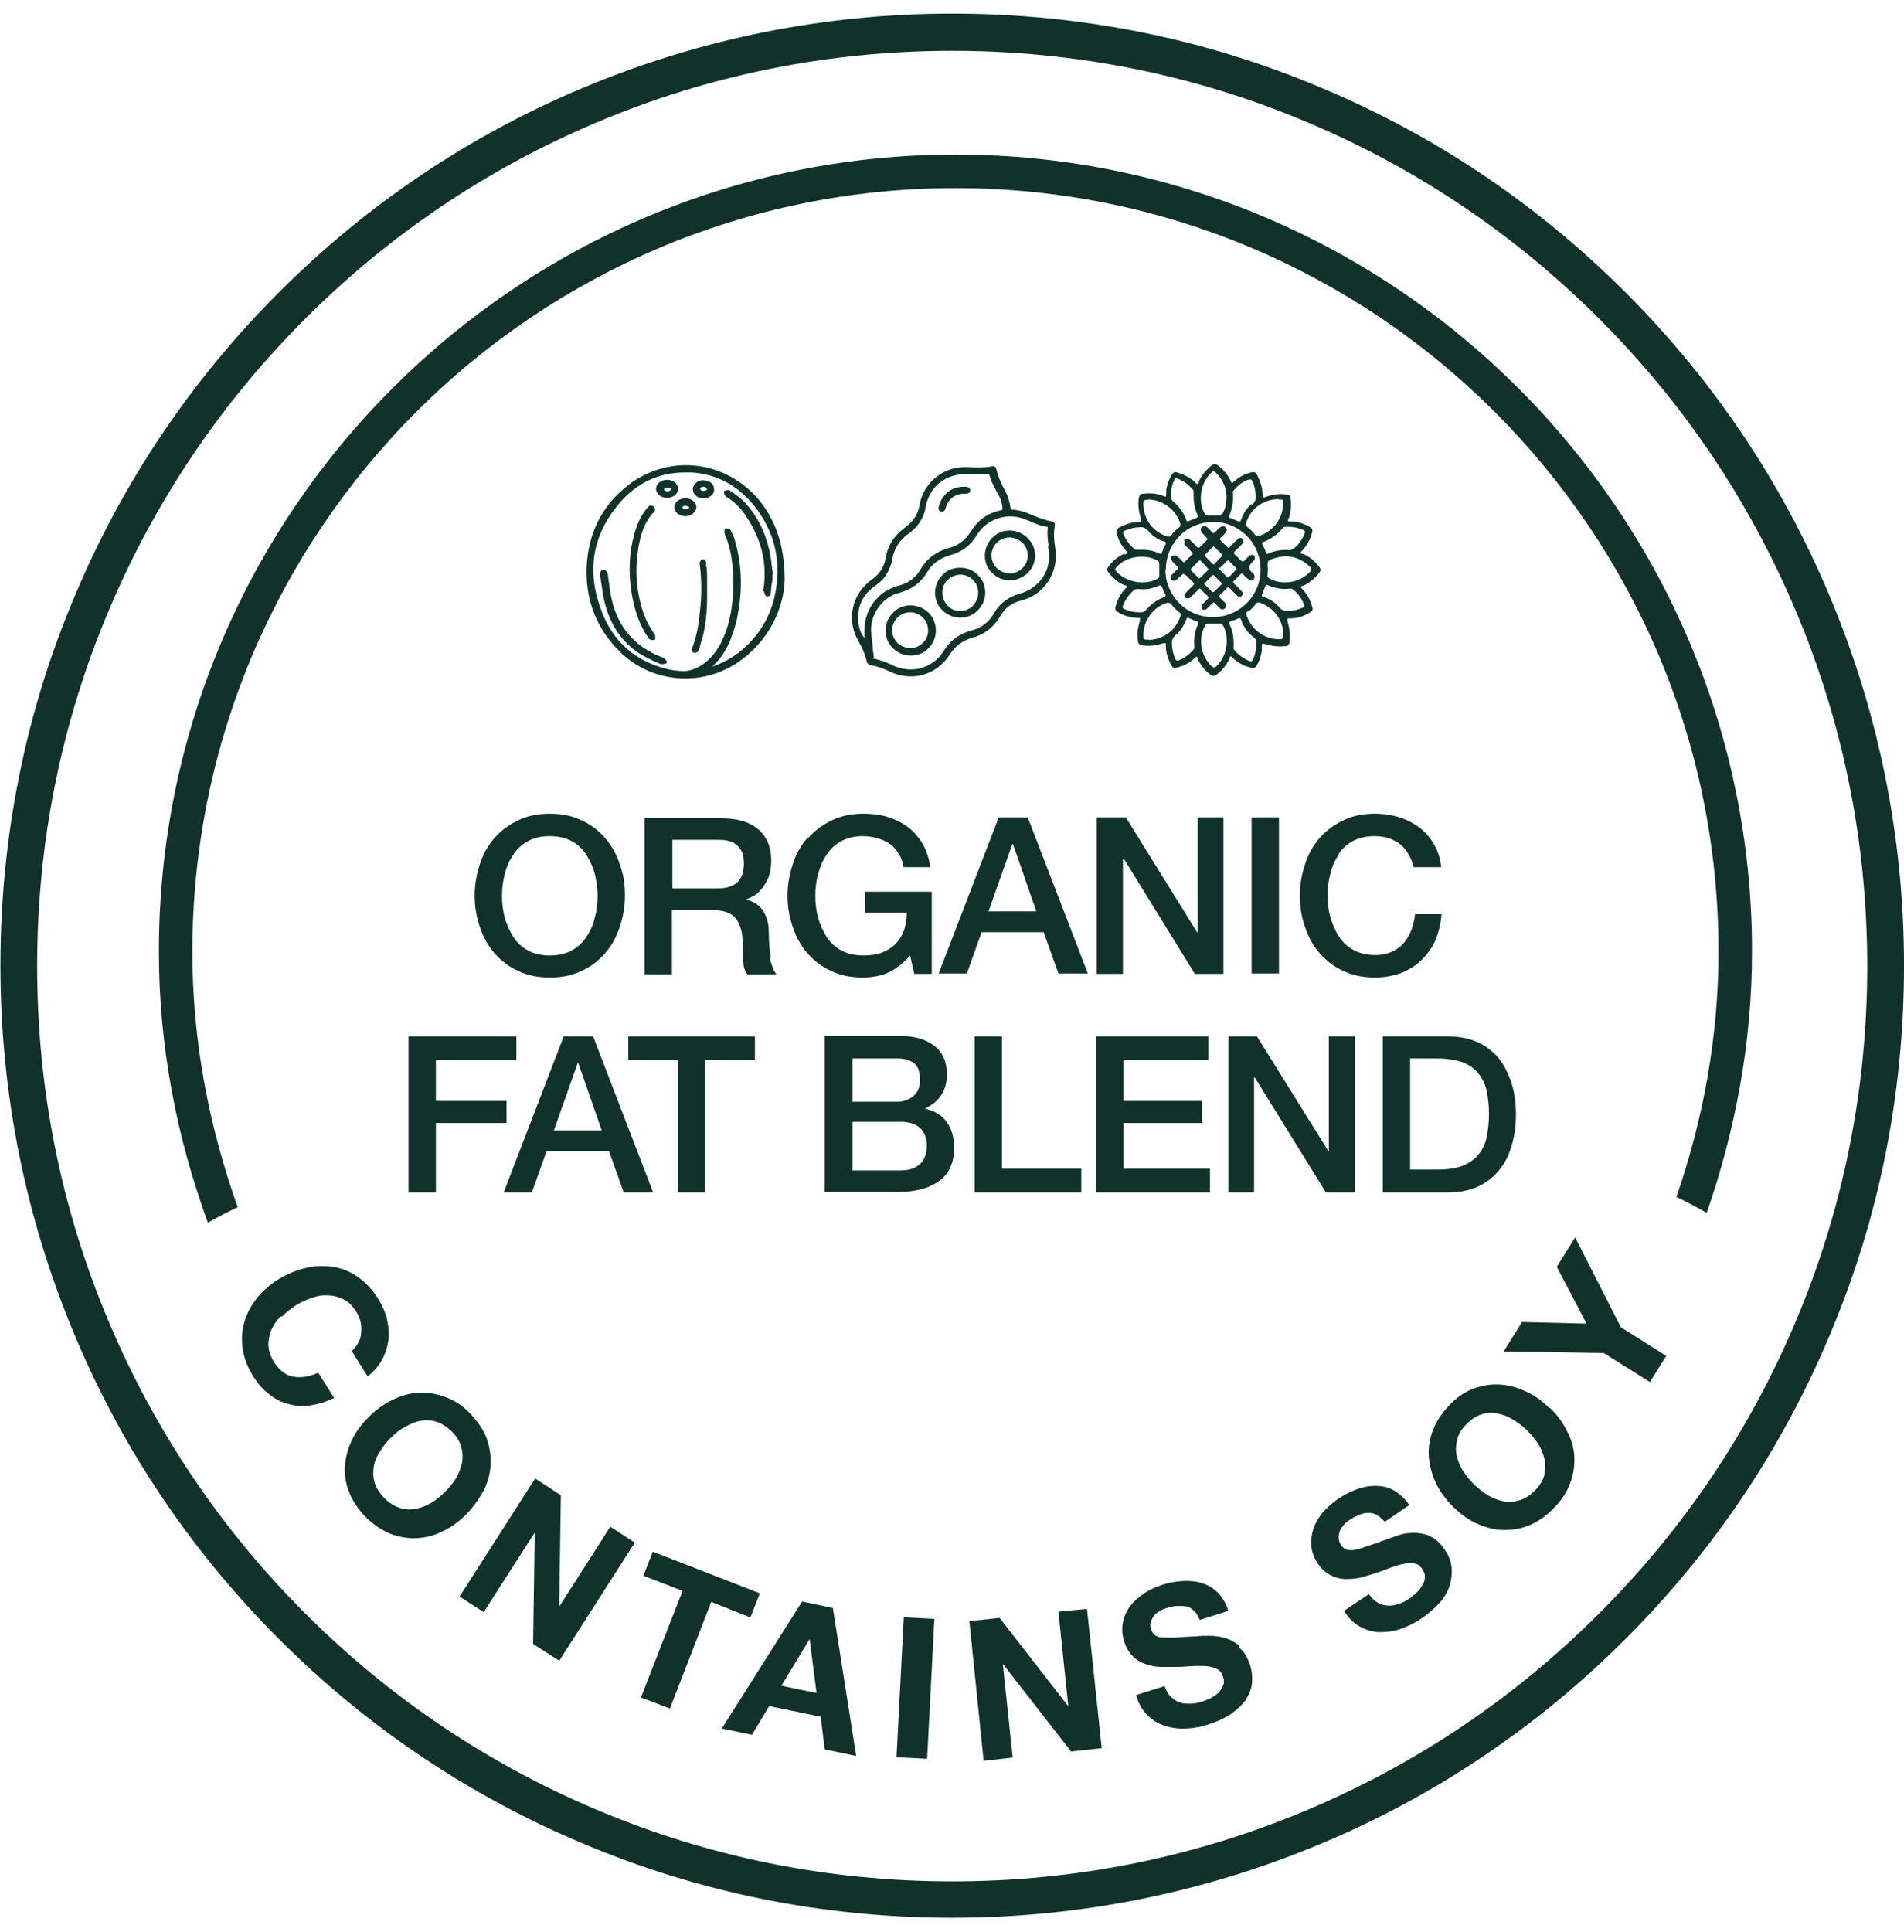 <svg width="70" height="71" viewBox="0 0 70 71" fill="none" xmlns="http://www.w3.org/2000/svg">
<g id="OrganicFatBlend_071524_2 1" clip-path="url(#clip0_6101_28144)">
<g id="Layer_1-2">
<path id="Vector" d="M67.252 21.871C65.495 17.696 62.972 13.956 59.758 10.742C56.544 7.529 52.805 5.005 48.63 3.248C44.319 1.416 39.724 0.5 35.008 0.5C30.292 0.5 25.697 1.431 21.387 3.248C17.212 5.005 13.472 7.529 10.258 10.742C7.044 13.956 4.521 17.696 2.764 21.871C0.932 26.181 0.016 30.777 0.016 35.492C0.016 40.208 0.947 44.804 2.764 49.114C4.521 53.289 7.044 57.029 10.258 60.242C13.472 63.456 17.212 65.98 21.387 67.737C25.697 69.569 30.292 70.485 35.008 70.485C39.724 70.485 44.319 69.554 48.63 67.737C52.805 65.98 56.544 63.456 59.758 60.242C62.972 57.029 65.495 53.289 67.252 49.114C69.085 44.804 70.001 40.208 70.001 35.492C70.001 30.777 69.07 26.181 67.252 21.871ZM68.649 35.508C68.649 40.043 67.763 44.458 66.006 48.603C64.309 52.613 61.891 56.203 58.797 59.296C55.703 62.39 52.114 64.808 48.104 66.505C43.959 68.262 39.544 69.148 35.008 69.148C30.473 69.148 26.057 68.262 21.912 66.505C17.902 64.808 14.313 62.39 11.219 59.296C8.125 56.203 5.708 52.613 4.01 48.603C2.253 44.458 1.367 40.058 1.367 35.508C1.367 30.957 2.253 26.557 4.01 22.412C5.708 18.402 8.125 14.812 11.219 11.719C14.313 8.625 17.902 6.207 21.912 4.51C26.057 2.753 30.473 1.867 35.008 1.867C39.544 1.867 43.959 2.753 48.104 4.51C52.114 6.207 55.703 8.625 58.797 11.719C61.891 14.812 64.309 18.402 66.006 22.412C67.763 26.557 68.649 30.972 68.649 35.508Z" fill="#11322B"/>
<path id="Vector_2" d="M31.945 24.439C32.2 24.469 32.456 24.559 32.741 24.694C32.966 24.799 33.222 24.86 33.477 24.86C33.642 24.86 33.792 24.845 33.943 24.799C34.348 24.679 34.678 24.424 34.904 24.079C35.009 23.913 35.129 23.778 35.264 23.673C35.414 23.568 35.565 23.493 35.76 23.433C36.18 23.328 36.511 23.072 36.751 22.682C36.811 22.592 36.856 22.517 36.916 22.442C37.066 22.261 37.276 22.141 37.562 22.066C37.967 21.961 38.283 21.736 38.523 21.39C38.778 21.015 38.868 20.579 38.793 20.114C38.748 19.843 38.733 19.588 38.778 19.348C38.793 19.228 38.778 19.183 38.628 19.153H38.583C38.388 19.093 38.178 19.032 37.982 18.942C37.697 18.822 37.457 18.732 37.186 18.732H37.156V18.702C37.126 18.462 37.066 18.252 36.961 18.056C36.796 17.756 36.691 17.501 36.631 17.245C36.616 17.155 36.556 17.125 36.466 17.14C36.165 17.2 35.85 17.185 35.58 17.17C35.534 17.17 35.489 17.17 35.459 17.17C35.039 17.17 34.648 17.32 34.318 17.621C34.048 17.876 33.867 18.191 33.807 18.567C33.747 18.882 33.597 19.138 33.342 19.333C33.312 19.348 33.297 19.378 33.267 19.393C33.222 19.438 33.161 19.468 33.117 19.513C32.816 19.783 32.621 20.114 32.561 20.519C32.501 20.835 32.351 21.075 32.095 21.27C32.08 21.27 32.065 21.3 32.05 21.3C32.05 21.3 31.945 21.375 31.9 21.42C31.6 21.691 31.404 22.036 31.344 22.427C31.284 22.802 31.344 23.192 31.555 23.553C31.72 23.838 31.81 24.079 31.87 24.319C31.885 24.394 31.93 24.424 31.99 24.439H31.945ZM38.538 20.054C38.538 20.144 38.553 20.234 38.568 20.324C38.598 20.654 38.508 20.985 38.313 21.255C38.118 21.526 37.832 21.721 37.517 21.811C37.081 21.931 36.751 22.171 36.541 22.547C36.36 22.862 36.075 23.087 35.7 23.177C35.264 23.298 34.934 23.538 34.693 23.928C34.513 24.229 34.228 24.439 33.897 24.544C33.762 24.589 33.627 24.604 33.477 24.604C33.267 24.604 33.071 24.559 32.891 24.484C32.636 24.364 32.396 24.259 32.155 24.214H32.125V24.184C32.125 24.094 32.11 24.003 32.095 23.913C32.08 23.703 32.065 23.523 32.035 23.328C31.99 22.982 32.08 22.637 32.276 22.352C32.471 22.066 32.756 21.856 33.087 21.781C33.522 21.661 33.852 21.42 34.078 21.045C34.258 20.73 34.543 20.519 34.904 20.414C35.354 20.294 35.685 20.054 35.925 19.648C36.105 19.363 36.376 19.153 36.706 19.047C37.036 18.942 37.382 18.957 37.697 19.093C37.742 19.108 37.772 19.123 37.817 19.138C38.028 19.228 38.253 19.333 38.493 19.363H38.523V19.408C38.493 19.618 38.523 19.843 38.553 20.039L38.538 20.054ZM36.841 18.747C36.496 18.807 36.195 18.957 35.955 19.198C35.85 19.303 35.76 19.423 35.685 19.543C35.489 19.858 35.219 20.054 34.874 20.144C34.543 20.234 34.273 20.399 34.048 20.639C33.972 20.73 33.897 20.82 33.837 20.94C33.657 21.24 33.402 21.42 33.087 21.511C32.756 21.601 32.486 21.736 32.276 21.961C31.945 22.291 31.78 22.712 31.78 23.177V23.207C31.78 23.207 31.78 23.283 31.78 23.328V23.448L31.705 23.343C31.615 23.192 31.57 23.027 31.555 22.847C31.509 22.291 31.72 21.841 32.185 21.526C32.351 21.405 32.501 21.27 32.591 21.105C32.696 20.94 32.771 20.76 32.801 20.564C32.876 20.159 33.071 19.843 33.417 19.603C33.582 19.483 33.717 19.348 33.822 19.183C33.928 19.017 34.003 18.837 34.033 18.627C34.108 18.236 34.303 17.921 34.588 17.711C34.844 17.531 35.144 17.425 35.474 17.425C35.519 17.425 35.58 17.425 35.624 17.425C35.775 17.425 35.925 17.425 36.09 17.425H36.135C36.135 17.425 36.27 17.425 36.345 17.425H36.376V17.456C36.435 17.696 36.571 17.936 36.721 18.206C36.796 18.357 36.856 18.522 36.856 18.702V18.732H36.826L36.841 18.747Z" fill="#11322B"/>
<path id="Vector_3" d="M37.125 19.498C36.885 19.498 36.645 19.588 36.479 19.768C36.314 19.934 36.209 20.174 36.209 20.414C36.209 20.669 36.299 20.895 36.479 21.06C36.66 21.24 36.885 21.33 37.125 21.33C37.365 21.33 37.606 21.225 37.786 21.06C37.966 20.88 38.056 20.654 38.056 20.414C38.056 20.174 37.951 19.934 37.771 19.768C37.606 19.603 37.365 19.498 37.125 19.498ZM37.125 21.075C36.945 21.075 36.78 21 36.645 20.88C36.389 20.624 36.389 20.204 36.645 19.949C36.765 19.828 36.93 19.753 37.11 19.753C37.29 19.753 37.456 19.828 37.591 19.949C37.711 20.069 37.786 20.234 37.786 20.414C37.786 20.594 37.711 20.76 37.591 20.88C37.471 21 37.305 21.075 37.125 21.075Z" fill="#11322B"/>
<path id="Vector_4" d="M33.477 22.246C33.236 22.246 33.011 22.336 32.831 22.517C32.651 22.697 32.56 22.922 32.56 23.177C32.56 23.418 32.651 23.658 32.831 23.823C33.011 24.003 33.236 24.094 33.492 24.094C33.732 24.094 33.972 24.003 34.138 23.823C34.303 23.658 34.408 23.418 34.408 23.177C34.408 22.937 34.318 22.697 34.153 22.532C33.972 22.352 33.747 22.261 33.492 22.246H33.477ZM33.477 23.823C33.296 23.823 33.131 23.748 32.996 23.628C32.876 23.508 32.801 23.343 32.801 23.163C32.801 22.982 32.876 22.817 32.996 22.697C33.116 22.577 33.281 22.502 33.462 22.502C33.642 22.502 33.807 22.577 33.927 22.697C34.047 22.817 34.122 22.982 34.122 23.163C34.122 23.343 34.062 23.508 33.927 23.628C33.807 23.748 33.642 23.823 33.462 23.823H33.477Z" fill="#11322B"/>
<path id="Vector_5" d="M35.293 20.865C35.053 20.865 34.812 20.955 34.647 21.135C34.482 21.3 34.377 21.541 34.377 21.781C34.377 22.021 34.467 22.261 34.647 22.427C34.828 22.607 35.053 22.697 35.308 22.697C35.548 22.697 35.789 22.607 35.954 22.427C36.134 22.246 36.224 22.021 36.224 21.781C36.224 21.541 36.134 21.3 35.954 21.135C35.774 20.955 35.548 20.865 35.293 20.865ZM35.774 22.261C35.654 22.382 35.473 22.457 35.308 22.457C35.143 22.457 34.963 22.397 34.843 22.261C34.722 22.141 34.647 21.961 34.647 21.781C34.647 21.601 34.707 21.435 34.843 21.315C34.963 21.195 35.143 21.12 35.308 21.12C35.488 21.12 35.654 21.195 35.774 21.315C36.029 21.571 36.029 21.991 35.774 22.246V22.261Z" fill="#11322B"/>
<path id="Vector_6" d="M35.518 17.891C35.233 17.876 34.992 17.951 34.827 18.101C34.647 18.282 34.557 18.432 34.512 18.627C34.482 18.732 34.542 18.792 34.602 18.807C34.602 18.807 34.617 18.807 34.632 18.807C34.677 18.807 34.737 18.777 34.767 18.687C34.857 18.327 35.128 18.131 35.503 18.146C35.623 18.146 35.668 18.086 35.668 18.026C35.668 17.996 35.668 17.906 35.518 17.891Z" fill="#11322B"/>
<path id="Vector_7" d="M28.85 21.315C28.85 20.039 28.504 19.033 27.784 18.237C27.183 17.591 26.372 17.185 25.516 17.11C24.66 17.035 23.789 17.291 23.098 17.831C22.122 18.582 21.611 19.618 21.566 20.895C21.536 22.141 21.971 23.178 22.858 24.019C23.503 24.619 24.329 24.935 25.2 24.935C26.011 24.935 26.792 24.649 27.423 24.124C28.309 23.388 28.82 22.352 28.85 21.3V21.315ZM26.162 24.514C26.462 24.259 26.687 23.929 26.852 23.523C26.973 23.208 27.078 22.892 27.123 22.592C27.303 21.661 27.273 20.76 27.032 19.904C27.003 19.768 26.942 19.648 26.867 19.498C26.852 19.453 26.807 19.438 26.762 19.423C26.762 19.423 26.747 19.423 26.732 19.423C26.717 19.423 26.687 19.423 26.672 19.423C26.657 19.423 26.642 19.453 26.642 19.468C26.642 19.468 26.642 19.483 26.642 19.498C26.642 19.528 26.627 19.573 26.642 19.618C26.957 20.339 26.973 21.12 26.957 21.721C26.927 22.352 26.822 22.907 26.612 23.403C26.447 23.793 26.237 24.094 25.966 24.319C25.696 24.544 25.426 24.649 25.17 24.665C24.93 24.665 24.69 24.634 24.464 24.574C23.338 24.274 22.542 23.583 22.122 22.472C21.566 21.03 21.761 19.708 22.737 18.537C23.383 17.756 24.209 17.366 25.185 17.366C25.275 17.366 25.366 17.366 25.441 17.366C26.342 17.426 27.108 17.831 27.708 18.567C28.369 19.378 28.669 20.324 28.564 21.39C28.459 22.472 27.979 23.343 27.153 23.989C26.852 24.214 26.522 24.394 26.177 24.499L26.162 24.514Z" fill="#11322B"/>
<path id="Vector_8" d="M23.67 23.193C23.73 23.283 23.79 23.373 23.865 23.478C23.895 23.508 23.941 23.523 23.971 23.523C23.971 23.523 23.985 23.523 24 23.523C24 23.523 24 23.523 24.016 23.523C24.016 23.523 24.046 23.523 24.061 23.523C24.076 23.523 24.091 23.493 24.091 23.478C24.091 23.478 24.091 23.463 24.091 23.448C24.091 23.418 24.091 23.388 24.091 23.373C24.091 23.343 24.076 23.313 24.061 23.313C24.016 23.238 23.985 23.178 23.941 23.117C23.85 22.982 23.775 22.832 23.715 22.682C23.385 21.841 23.31 20.91 23.505 19.949C23.595 19.513 23.73 19.183 23.956 18.912C23.956 18.897 23.985 18.882 24 18.867C24.016 18.852 24.046 18.822 24.061 18.792C24.091 18.747 24.091 18.702 24.061 18.657C24.046 18.612 23.985 18.582 23.941 18.582C23.925 18.582 23.91 18.582 23.895 18.582C23.88 18.582 23.85 18.612 23.835 18.627C23.61 18.867 23.445 19.183 23.325 19.618C23.13 20.294 23.099 21 23.22 21.781C23.31 22.337 23.46 22.817 23.7 23.223L23.67 23.193Z" fill="#11322B"/>
<path id="Vector_9" d="M28.086 21.721C28.086 21.721 28.116 21.886 28.176 21.916C28.191 21.916 28.206 21.916 28.221 21.916C28.251 21.916 28.266 21.916 28.281 21.901C28.326 21.871 28.341 21.811 28.341 21.766C28.356 21.616 28.371 21.451 28.401 21.3V21.12C28.401 21.12 28.416 21.12 28.416 21.105C28.416 21.03 28.401 20.955 28.386 20.895C28.371 20.745 28.356 20.579 28.326 20.429C28.176 19.618 27.86 18.973 27.365 18.447C27.245 18.327 27.11 18.222 26.959 18.116C26.959 18.116 26.869 18.056 26.839 18.026C26.794 17.996 26.749 18.011 26.704 18.026C26.704 18.026 26.689 18.026 26.674 18.026C26.659 18.026 26.629 18.026 26.629 18.056C26.629 18.071 26.629 18.102 26.629 18.116C26.629 18.116 26.629 18.131 26.629 18.146C26.629 18.177 26.659 18.222 26.689 18.252C26.974 18.417 27.23 18.657 27.44 18.988C28.026 19.874 28.221 20.775 28.056 21.736L28.086 21.721Z" fill="#11322B"/>
<path id="Vector_10" d="M24.48 24.274C24.465 24.244 24.45 24.214 24.42 24.199C24.39 24.169 24.36 24.169 24.345 24.154C24.345 24.154 24.345 24.154 24.33 24.154C23.354 23.778 22.738 23.073 22.498 22.066C22.453 21.871 22.423 21.661 22.393 21.451C22.378 21.33 22.363 21.225 22.348 21.105C22.348 21.06 22.288 20.955 22.213 20.94C22.168 20.94 22.123 20.955 22.108 20.97C22.062 21.015 22.062 21.06 22.062 21.105C22.062 21.105 22.062 21.135 22.062 21.15C22.078 21.24 22.093 21.345 22.108 21.436C22.138 21.646 22.168 21.856 22.213 22.066C22.408 22.922 22.843 23.583 23.489 24.004C23.684 24.124 23.88 24.229 24.09 24.319C24.165 24.349 24.225 24.379 24.3 24.409C24.3 24.409 24.33 24.409 24.345 24.409C24.375 24.409 24.405 24.409 24.435 24.394C24.435 24.394 24.45 24.394 24.465 24.394C24.48 24.394 24.511 24.379 24.511 24.349C24.511 24.334 24.511 24.304 24.511 24.289C24.511 24.289 24.511 24.274 24.495 24.259L24.48 24.274Z" fill="#11322B"/>
<path id="Vector_11" d="M25.966 20.654C25.966 20.654 25.922 20.579 25.891 20.564C25.891 20.564 25.891 20.564 25.876 20.564C25.876 20.564 25.846 20.549 25.831 20.549C25.816 20.549 25.801 20.549 25.786 20.579H25.771C25.771 20.579 25.741 20.639 25.726 20.669C25.711 20.7 25.726 20.73 25.726 20.745C25.801 21.315 25.801 21.901 25.726 22.532C25.681 23.042 25.591 23.433 25.456 23.793C25.441 23.838 25.456 23.883 25.456 23.913C25.456 23.913 25.456 23.928 25.456 23.943C25.456 23.959 25.471 23.974 25.501 23.988C25.501 23.988 25.516 23.988 25.531 23.988H25.561C25.561 23.988 25.576 23.988 25.591 23.988C25.621 23.974 25.666 23.959 25.681 23.913C25.711 23.853 25.726 23.793 25.741 23.748V23.718C25.936 23.148 26.012 22.517 25.997 21.706C25.997 21.646 25.997 21.586 25.997 21.526C25.997 21.39 25.997 21.255 25.997 21.12C25.997 20.97 25.966 20.82 25.951 20.7L25.966 20.654Z" fill="#11322B"/>
<path id="Vector_12" d="M24.93 17.966C24.93 17.771 24.75 17.636 24.525 17.636C24.299 17.636 24.119 17.786 24.119 17.966C24.119 18.146 24.299 18.297 24.525 18.297C24.645 18.297 24.765 18.252 24.84 18.176C24.9 18.116 24.93 18.041 24.93 17.951V17.966ZM24.66 17.981C24.66 17.981 24.66 17.996 24.66 18.011C24.63 18.041 24.585 18.056 24.54 18.056C24.495 18.056 24.45 18.041 24.419 18.011C24.419 18.011 24.419 17.996 24.419 17.981C24.419 17.951 24.48 17.921 24.555 17.921C24.63 17.921 24.69 17.951 24.69 17.981H24.66Z" fill="#11322B"/>
<path id="Vector_13" d="M26.087 17.696C26.011 17.666 25.921 17.651 25.831 17.651C25.651 17.651 25.486 17.801 25.471 17.966C25.471 18.131 25.591 18.282 25.786 18.312C25.801 18.312 25.831 18.312 25.846 18.312C25.846 18.312 25.876 18.312 25.891 18.312C25.891 18.312 25.891 18.312 25.906 18.312C25.906 18.312 25.921 18.312 25.936 18.312C25.981 18.312 26.026 18.297 26.071 18.267C26.192 18.207 26.267 18.101 26.252 17.981C26.252 17.846 26.177 17.741 26.056 17.696H26.087ZM26.011 17.981C26.011 17.981 25.951 18.041 25.876 18.041C25.831 18.041 25.801 18.041 25.771 18.011C25.756 18.011 25.741 17.981 25.741 17.966C25.741 17.966 25.741 17.951 25.741 17.936C25.771 17.906 25.816 17.891 25.861 17.891C25.906 17.891 25.951 17.906 25.981 17.936C25.981 17.936 25.981 17.951 25.981 17.966L26.011 17.981Z" fill="#11322B"/>
<path id="Vector_14" d="M25.606 18.657C25.606 18.477 25.441 18.326 25.23 18.311C25.11 18.311 24.99 18.342 24.9 18.417C24.84 18.477 24.795 18.552 24.795 18.642C24.795 18.717 24.825 18.792 24.885 18.852C24.96 18.927 25.08 18.972 25.2 18.972C25.411 18.972 25.591 18.822 25.606 18.642V18.657ZM25.065 18.657C25.065 18.657 25.125 18.582 25.2 18.582C25.2 18.582 25.336 18.627 25.336 18.642C25.336 18.642 25.336 18.657 25.336 18.672C25.305 18.702 25.261 18.717 25.215 18.717C25.17 18.717 25.125 18.717 25.095 18.672C25.095 18.672 25.095 18.672 25.095 18.642L25.065 18.657Z" fill="#11322B"/>
<path id="Vector_15" d="M41.33 20.354C41.09 20.459 40.895 20.625 40.759 20.82C40.684 20.91 40.684 20.955 40.759 21.045C40.91 21.24 41.105 21.405 41.345 21.511C41.345 21.511 41.36 21.511 41.375 21.511C41.405 21.511 41.42 21.526 41.435 21.556C41.435 21.586 41.42 21.601 41.39 21.616C41.39 21.616 41.39 21.616 41.375 21.631C41.195 21.826 41.075 22.051 41.015 22.292C40.985 22.397 41.015 22.442 41.105 22.502C41.33 22.637 41.57 22.697 41.811 22.712C41.811 22.712 41.826 22.712 41.841 22.712C41.871 22.712 41.901 22.712 41.916 22.727C41.916 22.757 41.916 22.787 41.901 22.817C41.901 22.817 41.901 22.832 41.901 22.847C41.826 23.087 41.796 23.328 41.841 23.568C41.841 23.658 41.901 23.703 41.991 23.718C42.246 23.763 42.517 23.718 42.757 23.643C42.757 23.643 42.757 23.643 42.787 23.643C42.817 23.643 42.832 23.628 42.862 23.643C42.862 23.673 42.862 23.703 42.862 23.733C42.862 23.974 42.937 24.214 43.057 24.439C43.117 24.559 43.162 24.574 43.297 24.529C43.538 24.469 43.748 24.349 43.928 24.184C43.928 24.184 43.928 24.184 43.943 24.169C43.958 24.154 43.973 24.139 44.003 24.139C44.018 24.154 44.033 24.169 44.033 24.199V24.214C44.139 24.439 44.289 24.634 44.484 24.785C44.544 24.83 44.574 24.845 44.619 24.845C44.664 24.845 44.694 24.83 44.739 24.785C44.934 24.634 45.1 24.439 45.205 24.199C45.205 24.199 45.205 24.199 45.205 24.184C45.205 24.154 45.22 24.139 45.25 24.124C45.28 24.124 45.295 24.154 45.31 24.169C45.31 24.169 45.31 24.169 45.325 24.184C45.52 24.364 45.745 24.484 46.001 24.544C46.091 24.574 46.151 24.544 46.196 24.469C46.301 24.304 46.361 24.124 46.391 23.929C46.391 23.884 46.391 23.854 46.391 23.808C46.391 23.763 46.391 23.703 46.406 23.658C46.436 23.658 46.466 23.658 46.496 23.673C46.496 23.673 46.511 23.673 46.526 23.673C46.767 23.748 47.007 23.778 47.262 23.748C47.352 23.748 47.398 23.688 47.413 23.598C47.443 23.343 47.413 23.102 47.337 22.847C47.337 22.847 47.337 22.847 47.337 22.817C47.337 22.787 47.322 22.772 47.337 22.742C47.367 22.727 47.398 22.727 47.428 22.727C47.428 22.727 47.443 22.727 47.458 22.727C47.698 22.727 47.923 22.652 48.148 22.517C48.254 22.457 48.284 22.412 48.239 22.292C48.178 22.051 48.058 21.841 47.878 21.646C47.878 21.646 47.878 21.646 47.863 21.631C47.848 21.616 47.833 21.601 47.833 21.571C47.833 21.541 47.863 21.541 47.893 21.526C47.893 21.526 47.908 21.526 47.923 21.526C48.148 21.421 48.344 21.255 48.494 21.06C48.569 20.97 48.569 20.925 48.494 20.82C48.344 20.625 48.148 20.459 47.908 20.354C47.908 20.354 47.908 20.354 47.878 20.354C47.848 20.354 47.833 20.339 47.818 20.309C47.818 20.279 47.848 20.264 47.863 20.249C47.863 20.249 47.863 20.249 47.878 20.234C48.058 20.039 48.178 19.814 48.239 19.573C48.269 19.453 48.239 19.423 48.148 19.363C47.983 19.273 47.803 19.198 47.608 19.168C47.578 19.168 47.533 19.168 47.503 19.168C47.458 19.168 47.398 19.168 47.352 19.153C47.352 19.153 47.352 19.153 47.352 19.138C47.352 19.108 47.367 19.078 47.383 19.048C47.458 18.807 47.488 18.567 47.443 18.312C47.443 18.222 47.383 18.177 47.307 18.177C47.037 18.131 46.782 18.177 46.526 18.267C46.496 18.267 46.451 18.297 46.436 18.282C46.436 18.282 46.436 18.252 46.421 18.192C46.421 17.936 46.346 17.711 46.226 17.471C46.166 17.351 46.121 17.335 45.986 17.366C45.745 17.426 45.535 17.546 45.355 17.711C45.355 17.711 45.355 17.711 45.34 17.726C45.325 17.741 45.31 17.756 45.28 17.756C45.28 17.726 45.25 17.711 45.25 17.681C45.145 17.456 44.98 17.261 44.784 17.11C44.679 17.035 44.649 17.035 44.544 17.11C44.349 17.261 44.184 17.456 44.078 17.696C44.078 17.696 44.078 17.696 44.078 17.726C44.078 17.756 44.063 17.786 44.018 17.786H43.988C43.988 17.786 43.958 17.741 43.943 17.726C43.748 17.546 43.523 17.441 43.282 17.366C43.177 17.335 43.132 17.366 43.072 17.456C42.982 17.606 42.922 17.786 42.877 17.996C42.877 18.026 42.877 18.071 42.877 18.102C42.877 18.162 42.877 18.207 42.862 18.252C42.862 18.252 42.862 18.252 42.847 18.252C42.817 18.252 42.787 18.237 42.757 18.222C42.517 18.131 42.276 18.116 42.021 18.146C41.931 18.146 41.886 18.207 41.871 18.297C41.826 18.552 41.871 18.807 41.946 19.063C41.946 19.063 41.946 19.078 41.946 19.093C41.946 19.123 41.961 19.138 41.946 19.168C41.931 19.183 41.901 19.183 41.871 19.183C41.63 19.183 41.405 19.258 41.165 19.378C41.045 19.438 41.03 19.483 41.06 19.618C41.12 19.859 41.24 20.069 41.405 20.249C41.405 20.249 41.405 20.249 41.42 20.264C41.435 20.279 41.465 20.294 41.45 20.339H41.42C41.42 20.339 41.375 20.369 41.36 20.384L41.33 20.354ZM42.201 18.357C42.727 18.357 43.237 18.732 43.388 19.228C43.403 19.288 43.403 19.348 43.343 19.393C43.237 19.468 43.147 19.558 43.057 19.678C43.027 19.723 42.997 19.723 42.967 19.723C42.967 19.723 42.937 19.723 42.922 19.723C42.441 19.558 42.141 19.213 42.051 18.717C42.051 18.672 42.051 18.627 42.036 18.597C42.036 18.582 42.036 18.552 42.036 18.537C42.036 18.387 42.036 18.372 42.201 18.372V18.357ZM44.033 18.927C44.033 18.927 44.048 18.988 44.033 19.003C44.033 19.018 43.988 19.033 43.973 19.048C43.883 19.078 43.793 19.108 43.703 19.153C43.688 19.153 43.658 19.168 43.643 19.153C43.643 19.153 43.628 19.153 43.613 19.108C43.523 18.837 43.343 18.612 43.117 18.417C43.072 18.387 43.072 18.342 43.057 18.282C43.042 18.056 43.072 17.846 43.177 17.636C43.207 17.576 43.237 17.576 43.297 17.591C43.523 17.681 43.703 17.816 43.853 17.996C43.898 18.041 43.883 18.102 43.883 18.146C43.883 18.177 43.883 18.207 43.883 18.237C43.883 18.477 43.928 18.687 44.018 18.913L44.033 18.927ZM46.016 18.522C45.836 18.672 45.715 18.867 45.625 19.108C45.625 19.138 45.595 19.168 45.58 19.168C45.565 19.168 45.52 19.168 45.505 19.153C45.415 19.108 45.325 19.078 45.25 19.048C45.22 19.048 45.205 19.033 45.19 19.018C45.19 19.003 45.19 18.973 45.19 18.957C45.31 18.687 45.355 18.402 45.325 18.116C45.325 18.087 45.325 18.056 45.355 18.026C45.505 17.846 45.685 17.696 45.926 17.621C45.941 17.621 45.956 17.621 45.971 17.621C46.001 17.621 46.016 17.636 46.046 17.681C46.121 17.861 46.166 18.041 46.166 18.252C46.181 18.357 46.136 18.462 46.031 18.552L46.016 18.522ZM47.007 18.357C47.007 18.357 47.007 18.357 47.022 18.357C47.097 18.357 47.142 18.357 47.157 18.372C47.172 18.387 47.187 18.432 47.172 18.507C47.172 19.048 46.812 19.528 46.301 19.693C46.226 19.723 46.181 19.693 46.136 19.648C46.061 19.543 45.971 19.453 45.851 19.363C45.806 19.333 45.791 19.288 45.806 19.228C45.971 18.747 46.316 18.447 46.812 18.357C46.857 18.357 46.887 18.357 46.932 18.342C46.947 18.342 46.962 18.342 46.977 18.342L47.007 18.357ZM45.205 22.937C45.205 22.937 45.19 22.892 45.205 22.862C45.205 22.847 45.235 22.832 45.265 22.832C45.355 22.802 45.445 22.772 45.535 22.727C45.565 22.712 45.58 22.712 45.595 22.727C45.595 22.727 45.61 22.727 45.625 22.772C45.715 23.043 45.881 23.268 46.121 23.448C46.166 23.478 46.181 23.523 46.181 23.583C46.196 23.808 46.166 24.034 46.061 24.244C46.046 24.289 46.016 24.304 46.001 24.304C45.986 24.304 45.971 24.304 45.956 24.304C45.73 24.214 45.535 24.079 45.385 23.898C45.34 23.854 45.355 23.793 45.355 23.748C45.355 23.718 45.355 23.688 45.355 23.658C45.355 23.418 45.325 23.193 45.22 22.982L45.205 22.937ZM43.087 23.643C43.072 23.538 43.117 23.433 43.222 23.343C43.403 23.193 43.523 22.997 43.613 22.772C43.613 22.742 43.643 22.712 43.658 22.712C43.658 22.712 43.658 22.712 43.673 22.712C43.688 22.712 43.718 22.712 43.733 22.727C43.808 22.757 43.883 22.802 43.988 22.832C44.018 22.832 44.033 22.862 44.048 22.877C44.048 22.892 44.048 22.922 44.048 22.937C43.928 23.193 43.883 23.478 43.913 23.763C43.913 23.793 43.913 23.823 43.883 23.869C43.733 24.049 43.553 24.184 43.328 24.274C43.267 24.289 43.237 24.274 43.207 24.214C43.132 24.034 43.087 23.854 43.087 23.658V23.643ZM42.246 23.508C42.246 23.508 42.216 23.508 42.201 23.508C42.051 23.508 42.036 23.508 42.036 23.343C42.036 22.817 42.396 22.307 42.907 22.156C42.937 22.156 42.952 22.156 42.967 22.156C42.997 22.156 43.042 22.171 43.072 22.216C43.147 22.322 43.237 22.412 43.358 22.502C43.403 22.532 43.418 22.577 43.403 22.637C43.237 23.118 42.892 23.418 42.381 23.508C42.336 23.508 42.306 23.508 42.261 23.523L42.246 23.508ZM42.862 20.94C42.862 20.474 43.042 20.024 43.373 19.693C43.703 19.363 44.139 19.183 44.604 19.183C45.07 19.183 45.505 19.363 45.836 19.693C46.166 20.024 46.346 20.459 46.346 20.94C46.346 21.901 45.565 22.682 44.589 22.682C43.628 22.682 42.847 21.901 42.847 20.94H42.862ZM41.811 21.646C42.096 21.676 42.351 21.646 42.607 21.526C42.637 21.511 42.667 21.511 42.682 21.526C42.697 21.526 42.712 21.556 42.727 21.586C42.757 21.676 42.802 21.781 42.847 21.856C42.847 21.871 42.862 21.901 42.847 21.916C42.847 21.916 42.832 21.931 42.802 21.946C42.532 22.036 42.306 22.216 42.111 22.442C42.066 22.502 41.991 22.502 41.931 22.502C41.901 22.502 41.886 22.502 41.856 22.502C41.66 22.502 41.495 22.457 41.33 22.382C41.27 22.352 41.255 22.322 41.285 22.262C41.375 22.036 41.51 21.841 41.691 21.691C41.721 21.661 41.766 21.646 41.796 21.661L41.811 21.646ZM44.289 22.997C44.289 22.997 44.334 22.922 44.394 22.922C44.394 22.922 44.409 22.922 44.424 22.922C44.469 22.922 44.514 22.922 44.574 22.922C44.589 22.922 44.619 22.922 44.634 22.922H44.694C44.694 22.922 44.769 22.922 44.814 22.922C44.904 22.907 44.934 22.937 44.98 23.012C45.22 23.493 45.1 24.139 44.709 24.499C44.649 24.544 44.619 24.544 44.559 24.499C44.154 24.124 44.033 23.478 44.304 22.997H44.289ZM45.896 22.472C46.001 22.397 46.091 22.307 46.166 22.201C46.196 22.156 46.226 22.141 46.256 22.141C46.271 22.141 46.286 22.141 46.301 22.141C46.782 22.322 47.082 22.652 47.172 23.163C47.172 23.193 47.172 23.238 47.172 23.268C47.172 23.268 47.172 23.298 47.172 23.313C47.172 23.313 47.172 23.313 47.172 23.328C47.172 23.403 47.172 23.448 47.157 23.463C47.142 23.478 47.097 23.493 47.037 23.493H47.022C46.481 23.493 46.001 23.133 45.836 22.622C45.806 22.547 45.821 22.502 45.881 22.457L45.896 22.472ZM46.421 21.796C46.451 21.721 46.481 21.631 46.526 21.541C46.526 21.511 46.541 21.511 46.556 21.496C46.556 21.496 46.572 21.496 46.587 21.496C46.857 21.616 47.142 21.676 47.443 21.631C47.473 21.631 47.503 21.631 47.548 21.676C47.728 21.811 47.863 22.006 47.938 22.216C47.968 22.276 47.938 22.307 47.893 22.337C47.698 22.412 47.533 22.457 47.337 22.457C47.232 22.472 47.127 22.427 47.037 22.322C46.902 22.156 46.722 22.036 46.481 21.946C46.421 21.931 46.406 21.916 46.391 21.901C46.391 21.886 46.391 21.856 46.421 21.811V21.796ZM46.602 20.715C46.602 20.715 46.602 20.625 46.662 20.595C46.842 20.504 47.037 20.459 47.247 20.444C47.623 20.444 47.923 20.595 48.178 20.85C48.224 20.91 48.224 20.94 48.178 21C47.953 21.255 47.608 21.405 47.247 21.405C47.037 21.405 46.842 21.36 46.662 21.255C46.617 21.225 46.587 21.195 46.602 21.135C46.617 21 46.617 20.85 46.602 20.715ZM47.443 20.219C47.142 20.189 46.872 20.234 46.602 20.354H46.572C46.572 20.354 46.556 20.354 46.541 20.309C46.511 20.204 46.466 20.099 46.406 19.994C46.406 19.964 46.406 19.949 46.406 19.949C46.406 19.949 46.406 19.934 46.451 19.919C46.722 19.814 46.962 19.648 47.157 19.408C47.187 19.363 47.247 19.363 47.277 19.363C47.307 19.363 47.352 19.363 47.383 19.363C47.578 19.363 47.758 19.408 47.923 19.483C47.983 19.513 47.998 19.543 47.968 19.603C47.878 19.829 47.743 20.024 47.548 20.174C47.503 20.204 47.503 20.204 47.458 20.204L47.443 20.219ZM44.934 18.882C44.934 18.882 44.874 18.942 44.829 18.942C44.784 18.942 44.724 18.942 44.679 18.942C44.664 18.942 44.634 18.942 44.619 18.942H44.544C44.499 18.942 44.439 18.942 44.394 18.942C44.349 18.942 44.319 18.927 44.304 18.897C44.018 18.432 44.139 17.711 44.559 17.351C44.589 17.335 44.604 17.32 44.619 17.32C44.649 17.32 44.664 17.335 44.694 17.366C45.025 17.696 45.145 18.071 45.07 18.522C45.055 18.642 45.01 18.777 44.934 18.897V18.882ZM42.832 20.039C42.787 20.114 42.757 20.204 42.727 20.279C42.727 20.279 42.712 20.339 42.697 20.354C42.697 20.354 42.667 20.354 42.652 20.354C42.441 20.249 42.216 20.204 41.991 20.204C41.931 20.204 41.856 20.204 41.796 20.204C41.751 20.204 41.721 20.204 41.706 20.174C41.525 20.024 41.39 19.844 41.3 19.618C41.27 19.558 41.3 19.528 41.36 19.498C41.555 19.423 41.721 19.378 41.916 19.378C42.021 19.363 42.126 19.408 42.216 19.513C42.366 19.693 42.562 19.829 42.802 19.904C42.832 19.904 42.862 19.934 42.862 19.949C42.862 19.964 42.862 19.994 42.847 20.024L42.832 20.039ZM42.622 20.94V21.015C42.622 21.06 42.622 21.12 42.622 21.165C42.622 21.21 42.607 21.24 42.577 21.255C42.411 21.36 42.201 21.405 41.991 21.405C41.615 21.405 41.24 21.24 41.03 20.985C40.985 20.94 41 20.91 41.03 20.865C41.255 20.595 41.615 20.459 41.976 20.459C42.186 20.459 42.381 20.504 42.562 20.61C42.607 20.64 42.622 20.67 42.622 20.715C42.622 20.775 42.622 20.82 42.622 20.88C42.622 20.895 42.622 20.925 42.622 20.94Z" fill="#11322B"/>
<path id="Vector_16" d="M43.584 21.135C43.584 21.135 43.599 21.135 43.629 21.165C43.704 21.24 43.794 21.33 43.869 21.405C43.899 21.435 43.899 21.45 43.899 21.45C43.899 21.465 43.884 21.495 43.869 21.51C43.779 21.601 43.689 21.691 43.614 21.766C43.539 21.841 43.539 21.916 43.584 21.961C43.599 21.991 43.629 21.991 43.659 21.991C43.704 21.991 43.749 21.976 43.794 21.931C43.899 21.826 43.989 21.751 44.064 21.661C44.094 21.631 44.109 21.631 44.109 21.631C44.109 21.631 44.124 21.631 44.154 21.661C44.23 21.751 44.32 21.826 44.41 21.916C44.44 21.946 44.44 21.961 44.44 21.961C44.44 21.961 44.44 21.976 44.41 22.006C44.35 22.066 44.29 22.126 44.23 22.186C44.154 22.261 44.169 22.336 44.2 22.381C44.23 22.412 44.245 22.412 44.275 22.412C44.32 22.412 44.35 22.396 44.395 22.351C44.425 22.321 44.44 22.306 44.47 22.276C44.47 22.261 44.5 22.246 44.515 22.231L44.545 22.201C44.545 22.201 44.605 22.141 44.62 22.141C44.635 22.141 44.65 22.156 44.695 22.201L44.725 22.231L44.755 22.261C44.755 22.261 44.815 22.321 44.845 22.351C44.905 22.412 44.98 22.412 45.041 22.351C45.086 22.306 45.086 22.231 45.041 22.156C44.98 22.096 44.92 22.036 44.86 21.976C44.86 21.976 44.83 21.946 44.83 21.916C44.83 21.916 44.83 21.886 44.86 21.856C44.935 21.781 45.026 21.706 45.101 21.616C45.146 21.57 45.161 21.57 45.206 21.616C45.296 21.706 45.386 21.796 45.461 21.871C45.566 21.976 45.641 21.916 45.656 21.901C45.686 21.871 45.731 21.796 45.626 21.706C45.536 21.601 45.446 21.525 45.371 21.45C45.371 21.45 45.341 21.42 45.341 21.39C45.341 21.39 45.341 21.36 45.371 21.345C45.446 21.27 45.536 21.18 45.611 21.105C45.641 21.075 45.656 21.075 45.656 21.075C45.656 21.075 45.686 21.075 45.701 21.105C45.761 21.165 45.822 21.24 45.897 21.285C45.957 21.345 46.032 21.345 46.092 21.285C46.137 21.24 46.137 21.165 46.092 21.09C46.077 21.075 46.062 21.06 46.032 21.03H46.017C45.907 20.91 45.907 20.794 46.017 20.684C46.017 20.684 46.077 20.624 46.092 20.609C46.122 20.579 46.137 20.549 46.137 20.504C46.137 20.474 46.137 20.429 46.077 20.399C46.032 20.384 45.972 20.399 45.942 20.414C45.942 20.414 45.822 20.534 45.761 20.594C45.746 20.609 45.716 20.639 45.686 20.639C45.686 20.639 45.641 20.609 45.611 20.594C45.551 20.534 45.491 20.459 45.401 20.384C45.386 20.384 45.371 20.354 45.371 20.324C45.371 20.294 45.386 20.279 45.401 20.264C45.491 20.174 45.581 20.084 45.656 20.009C45.746 19.919 45.701 19.843 45.686 19.813C45.656 19.783 45.641 19.768 45.611 19.768C45.566 19.768 45.536 19.783 45.491 19.828C45.386 19.919 45.311 20.009 45.221 20.099C45.221 20.099 45.191 20.129 45.161 20.129C45.161 20.129 45.131 20.129 45.116 20.099C45.041 20.024 44.95 19.933 44.875 19.858C44.845 19.828 44.845 19.813 44.845 19.813C44.845 19.813 44.845 19.783 44.875 19.768C44.935 19.708 45.011 19.648 45.056 19.573C45.116 19.513 45.116 19.438 45.056 19.378C45.011 19.333 44.935 19.333 44.86 19.378C44.785 19.453 44.725 19.498 44.68 19.558C44.665 19.588 44.635 19.588 44.62 19.588C44.59 19.588 44.575 19.573 44.56 19.558C44.5 19.498 44.455 19.438 44.38 19.378C44.32 19.318 44.245 19.318 44.184 19.378C44.139 19.423 44.139 19.498 44.184 19.573C44.245 19.633 44.305 19.693 44.365 19.768C44.395 19.798 44.395 19.813 44.395 19.813C44.395 19.813 44.395 19.843 44.365 19.858C44.305 19.919 44.215 20.009 44.124 20.099C44.109 20.114 44.079 20.129 44.064 20.129C44.034 20.129 44.019 20.114 44.004 20.099C43.929 20.009 43.839 19.933 43.749 19.843C43.689 19.783 43.614 19.783 43.554 19.828C43.524 19.858 43.554 19.888 43.554 19.933C43.554 19.963 43.524 19.994 43.554 20.024C43.554 20.039 43.584 20.054 43.599 20.069L43.674 20.144C43.674 20.144 43.779 20.249 43.824 20.294C43.854 20.324 43.854 20.339 43.854 20.339C43.854 20.339 43.854 20.354 43.824 20.384C43.749 20.459 43.659 20.549 43.569 20.639C43.539 20.669 43.524 20.669 43.524 20.669C43.524 20.669 43.509 20.669 43.479 20.639C43.419 20.564 43.358 20.504 43.283 20.459C43.223 20.399 43.148 20.399 43.088 20.444C43.058 20.459 43.058 20.489 43.058 20.519C43.058 20.564 43.073 20.594 43.103 20.639C43.163 20.699 43.223 20.759 43.283 20.82C43.313 20.835 43.313 20.865 43.313 20.88C43.313 20.91 43.298 20.925 43.268 20.94C43.208 21 43.148 21.06 43.088 21.12C43.028 21.18 43.028 21.255 43.073 21.315C43.088 21.345 43.118 21.345 43.148 21.345C43.193 21.345 43.223 21.345 43.268 21.3C43.328 21.24 43.389 21.18 43.464 21.12C43.494 21.09 43.509 21.09 43.509 21.09L43.584 21.135ZM44.094 21.255C44.094 21.255 44.064 21.255 44.049 21.225C43.974 21.15 43.899 21.075 43.809 20.985C43.809 20.985 43.779 20.955 43.779 20.925C43.779 20.925 43.779 20.895 43.809 20.88C43.899 20.805 43.974 20.714 44.064 20.624C44.094 20.594 44.109 20.594 44.109 20.594C44.109 20.594 44.139 20.594 44.154 20.624C44.2 20.669 44.26 20.73 44.305 20.774C44.305 20.774 44.365 20.85 44.395 20.88C44.41 20.895 44.425 20.91 44.425 20.94C44.425 20.94 44.425 20.955 44.395 20.97C44.365 21 44.335 21.03 44.305 21.06C44.26 21.105 44.215 21.15 44.154 21.21C44.154 21.21 44.124 21.24 44.094 21.24V21.255ZM44.845 20.88C44.845 20.88 44.965 20.759 45.041 20.684L45.101 20.624C45.101 20.624 45.131 20.594 45.146 20.594C45.146 20.594 45.176 20.594 45.176 20.609C45.221 20.654 45.251 20.684 45.296 20.73C45.296 20.73 45.401 20.835 45.446 20.88C45.446 20.88 45.446 20.88 45.461 20.91C45.461 20.91 45.461 20.91 45.461 20.925C45.461 20.925 45.446 20.955 45.431 20.955C45.401 20.985 45.371 21.015 45.341 21.045C45.341 21.045 45.251 21.15 45.191 21.195C45.161 21.225 45.146 21.225 45.146 21.225C45.146 21.225 45.131 21.225 45.101 21.195C45.011 21.105 44.935 21.03 44.845 20.94C44.815 20.91 44.815 20.895 44.815 20.895C44.815 20.895 44.815 20.88 44.845 20.85V20.88ZM44.32 21.405C44.32 21.405 44.455 21.27 44.515 21.21L44.56 21.165C44.56 21.165 44.59 21.135 44.605 21.135C44.605 21.135 44.635 21.135 44.635 21.15C44.68 21.195 44.71 21.225 44.755 21.27C44.755 21.27 44.86 21.375 44.905 21.42C44.905 21.42 44.905 21.435 44.92 21.45C44.92 21.45 44.92 21.45 44.92 21.465C44.92 21.465 44.905 21.495 44.89 21.495C44.86 21.525 44.83 21.555 44.8 21.585C44.755 21.631 44.71 21.676 44.65 21.736C44.635 21.751 44.62 21.766 44.59 21.766C44.59 21.766 44.56 21.766 44.545 21.736C44.47 21.661 44.38 21.57 44.305 21.495C44.29 21.48 44.275 21.465 44.275 21.45C44.275 21.45 44.275 21.42 44.305 21.405H44.32ZM44.935 20.429C44.935 20.429 44.935 20.459 44.905 20.459C44.875 20.489 44.845 20.519 44.8 20.564C44.8 20.564 44.71 20.669 44.665 20.714C44.635 20.744 44.62 20.744 44.62 20.744C44.62 20.744 44.605 20.744 44.575 20.714C44.5 20.639 44.41 20.549 44.32 20.459C44.29 20.429 44.29 20.414 44.29 20.414C44.29 20.414 44.29 20.399 44.32 20.369C44.38 20.309 44.455 20.234 44.515 20.174L44.575 20.114C44.575 20.114 44.605 20.099 44.605 20.084C44.605 20.084 44.635 20.084 44.65 20.099L44.695 20.144C44.695 20.144 44.845 20.294 44.92 20.369C44.92 20.369 44.92 20.369 44.935 20.399V20.429Z" fill="#11322B"/>
<path id="Vector_17" d="M20.215 29.906C19.779 29.906 19.404 29.981 19.058 30.146C18.713 30.311 18.427 30.521 18.187 30.792C17.947 31.062 17.767 31.378 17.646 31.753C17.526 32.113 17.451 32.504 17.451 32.909C17.451 33.315 17.511 33.705 17.646 34.081C17.767 34.441 17.947 34.772 18.187 35.042C18.427 35.312 18.713 35.538 19.058 35.688C19.404 35.853 19.779 35.928 20.215 35.928C20.65 35.928 21.026 35.853 21.371 35.688C21.716 35.538 22.002 35.312 22.242 35.042C22.482 34.772 22.663 34.441 22.783 34.081C22.903 33.72 22.978 33.33 22.978 32.909C22.978 32.489 22.918 32.113 22.783 31.753C22.663 31.393 22.482 31.062 22.242 30.792C22.002 30.521 21.716 30.296 21.371 30.146C21.026 29.981 20.65 29.906 20.215 29.906ZM21.866 32.113C21.927 32.369 21.972 32.639 21.972 32.924C21.972 33.21 21.942 33.465 21.866 33.735C21.806 33.991 21.701 34.231 21.551 34.441C21.416 34.651 21.236 34.817 21.011 34.937C20.785 35.057 20.53 35.117 20.215 35.117C19.899 35.117 19.644 35.057 19.419 34.937C19.193 34.817 19.013 34.651 18.878 34.441C18.743 34.231 18.638 34.006 18.562 33.735C18.487 33.48 18.457 33.21 18.457 32.924C18.457 32.639 18.487 32.384 18.562 32.113C18.623 31.858 18.728 31.618 18.878 31.408C19.013 31.197 19.193 31.032 19.419 30.912C19.644 30.792 19.899 30.732 20.215 30.732C20.53 30.732 20.785 30.792 21.011 30.912C21.236 31.032 21.416 31.197 21.551 31.408C21.686 31.618 21.791 31.843 21.866 32.113Z" fill="#11322B"/>
<path id="Vector_18" d="M28.34 35.192C28.295 34.922 28.265 34.606 28.265 34.276C28.265 34.051 28.235 33.855 28.175 33.72C28.115 33.57 28.055 33.45 27.964 33.36C27.874 33.27 27.784 33.195 27.679 33.15C27.574 33.105 27.484 33.074 27.409 33.074C27.409 33.074 27.529 33.014 27.634 32.969C27.739 32.924 27.844 32.849 27.949 32.729C28.055 32.624 28.145 32.474 28.235 32.294C28.31 32.113 28.355 31.888 28.355 31.618C28.355 31.137 28.19 30.747 27.874 30.476C27.559 30.206 27.078 30.071 26.448 30.071H23.699V35.808H24.705V33.45H26.177C26.402 33.45 26.598 33.48 26.748 33.54C26.898 33.6 27.018 33.69 27.093 33.81C27.168 33.931 27.244 34.096 27.274 34.291C27.304 34.486 27.319 34.711 27.319 34.967C27.319 35.102 27.319 35.252 27.334 35.402C27.334 35.553 27.394 35.688 27.469 35.808H28.55C28.445 35.688 28.37 35.492 28.31 35.222L28.34 35.192ZM27.108 32.429C26.943 32.579 26.703 32.654 26.372 32.654H24.721V30.867H26.357C26.493 30.867 26.613 30.867 26.733 30.897C26.853 30.912 26.958 30.957 27.048 31.032C27.138 31.092 27.213 31.182 27.274 31.302C27.334 31.422 27.349 31.573 27.349 31.753C27.349 32.053 27.259 32.294 27.093 32.444L27.108 32.429Z" fill="#11322B"/>
<path id="Vector_19" d="M29.691 30.792C29.451 31.062 29.27 31.378 29.15 31.753C29.03 32.113 28.955 32.504 28.955 32.909C28.955 33.315 29.015 33.705 29.15 34.081C29.27 34.441 29.451 34.772 29.691 35.042C29.931 35.312 30.217 35.538 30.562 35.688C30.907 35.853 31.283 35.928 31.718 35.928C32.064 35.928 32.379 35.868 32.65 35.748C32.92 35.628 33.19 35.417 33.461 35.117L33.611 35.793H34.257V32.774H31.808V33.54H33.34C33.34 33.781 33.295 34.006 33.235 34.201C33.16 34.396 33.055 34.561 32.92 34.697C32.785 34.832 32.62 34.937 32.424 35.012C32.229 35.087 32.004 35.117 31.733 35.117C31.433 35.117 31.163 35.057 30.938 34.937C30.712 34.817 30.532 34.651 30.397 34.441C30.262 34.231 30.157 34.006 30.081 33.735C30.006 33.465 29.976 33.21 29.976 32.924C29.976 32.639 30.006 32.384 30.081 32.113C30.157 31.843 30.247 31.618 30.397 31.408C30.532 31.197 30.712 31.032 30.938 30.912C31.163 30.792 31.418 30.732 31.733 30.732C31.914 30.732 32.094 30.762 32.259 30.807C32.424 30.852 32.575 30.927 32.71 31.017C32.845 31.107 32.95 31.227 33.04 31.378C33.13 31.513 33.19 31.678 33.22 31.873H34.196C34.166 31.558 34.061 31.272 33.926 31.017C33.776 30.777 33.596 30.567 33.386 30.401C33.16 30.236 32.92 30.116 32.635 30.026C32.349 29.936 32.049 29.906 31.748 29.906C31.313 29.906 30.938 29.981 30.592 30.146C30.247 30.311 29.961 30.521 29.721 30.792H29.691Z" fill="#11322B"/>
<path id="Vector_20" d="M38.371 34.261L38.912 35.778H39.993L37.786 30.041H36.719L34.512 35.778H35.548L36.089 34.261H38.386H38.371ZM37.215 31.032H37.245L38.101 33.495H36.344L37.215 31.032Z" fill="#11322B"/>
<path id="Vector_21" d="M40.324 35.793H41.285V31.558H41.315L43.929 35.793H44.98V30.041H44.034V34.276H44.019L41.391 30.041H40.324V35.793Z" fill="#11322B"/>
<path id="Vector_22" d="M47.022 30.041H46.016V35.778H47.022V30.041Z" fill="#11322B"/>
<path id="Vector_23" d="M49.201 31.408C49.336 31.197 49.516 31.032 49.741 30.912C49.967 30.792 50.222 30.732 50.537 30.732C50.748 30.732 50.928 30.762 51.093 30.822C51.258 30.882 51.393 30.957 51.514 31.062C51.634 31.167 51.724 31.287 51.799 31.423C51.874 31.558 51.934 31.708 51.979 31.873H52.985C52.955 31.558 52.865 31.287 52.73 31.047C52.595 30.807 52.415 30.597 52.204 30.431C51.994 30.266 51.739 30.131 51.453 30.041C51.168 29.951 50.868 29.906 50.552 29.906C50.117 29.906 49.741 29.981 49.396 30.146C49.051 30.311 48.765 30.521 48.525 30.792C48.285 31.062 48.104 31.378 47.984 31.753C47.864 32.113 47.789 32.504 47.789 32.909C47.789 33.315 47.849 33.705 47.984 34.081C48.104 34.441 48.285 34.772 48.525 35.042C48.765 35.312 49.051 35.538 49.396 35.688C49.741 35.853 50.117 35.928 50.552 35.928C50.898 35.928 51.213 35.868 51.514 35.763C51.799 35.643 52.054 35.492 52.264 35.282C52.475 35.072 52.655 34.832 52.775 34.546C52.895 34.261 52.97 33.946 53 33.6H52.024C52.009 33.81 51.949 34.006 51.889 34.186C51.814 34.366 51.724 34.531 51.604 34.666C51.484 34.802 51.333 34.907 51.168 34.982C51.003 35.057 50.793 35.102 50.567 35.102C50.267 35.102 49.997 35.042 49.772 34.922C49.546 34.802 49.366 34.636 49.231 34.426C49.096 34.216 48.99 33.991 48.915 33.72C48.84 33.465 48.81 33.195 48.81 32.909C48.81 32.624 48.84 32.369 48.915 32.098C48.975 31.843 49.081 31.603 49.231 31.393L49.201 31.408Z" fill="#11322B"/>
<path id="Vector_24" d="M15.02 43.828H16.026V41.274H18.624V40.464H16.026V38.947H18.984V38.091H15.02V43.828Z" fill="#11322B"/>
<path id="Vector_25" d="M20.725 38.091L18.518 43.828H19.554L20.095 42.311H22.392L22.933 43.828H24.014L21.807 38.091H20.74H20.725ZM20.365 41.545L21.236 39.082H21.266L22.122 41.545H20.365Z" fill="#11322B"/>
<path id="Vector_26" d="M25.923 43.828V38.947H27.755V38.091H23.1V38.947H24.917V43.828H25.923Z" fill="#11322B"/>
<path id="Vector_27" d="M34.002 40.749C34.272 40.614 34.467 40.464 34.602 40.253C34.738 40.043 34.813 39.803 34.813 39.502C34.813 39.022 34.663 38.676 34.347 38.436C34.032 38.196 33.626 38.076 33.116 38.076H30.322V43.813H32.965C33.341 43.813 33.656 43.768 33.927 43.693C34.197 43.617 34.407 43.497 34.587 43.362C34.753 43.227 34.888 43.047 34.963 42.852C35.038 42.656 35.083 42.446 35.083 42.221C35.083 41.83 34.993 41.5 34.813 41.245C34.633 40.989 34.362 40.824 34.002 40.749ZM31.343 38.902H32.98C33.251 38.902 33.461 38.962 33.611 39.082C33.761 39.202 33.822 39.397 33.822 39.698C33.822 39.953 33.746 40.148 33.581 40.283C33.416 40.419 33.221 40.494 32.98 40.494H31.343V38.902ZM33.822 42.776C33.656 42.942 33.416 43.017 33.116 43.017H31.343V41.23H33.116C33.416 41.23 33.656 41.305 33.822 41.455C33.987 41.605 34.077 41.83 34.077 42.116C34.077 42.401 33.987 42.626 33.822 42.791V42.776Z" fill="#11322B"/>
<path id="Vector_28" d="M35.834 38.091V43.828H39.754V42.956H36.84V38.091H35.834Z" fill="#11322B"/>
<path id="Vector_29" d="M40.295 43.828H44.485V42.956H41.301V41.274H44.185V40.464H41.301V38.947H44.425V38.091H40.295V43.828Z" fill="#11322B"/>
<path id="Vector_30" d="M49.816 43.828V38.091H48.855V42.311H48.84L46.211 38.091H45.16V43.828H46.106V39.607H46.136L48.749 43.828H49.816Z" fill="#11322B"/>
<path id="Vector_31" d="M50.838 43.828H53.211C53.646 43.828 54.037 43.752 54.352 43.602C54.667 43.452 54.938 43.242 55.133 42.986C55.343 42.731 55.493 42.416 55.584 42.07C55.689 41.725 55.734 41.349 55.734 40.959C55.734 40.569 55.689 40.193 55.584 39.848C55.478 39.502 55.328 39.202 55.133 38.932C54.923 38.676 54.667 38.466 54.352 38.316C54.037 38.166 53.646 38.091 53.211 38.091H50.838V43.828ZM51.844 38.902H52.835C53.226 38.902 53.541 38.962 53.797 39.052C54.052 39.157 54.247 39.307 54.382 39.487C54.517 39.667 54.623 39.893 54.667 40.133C54.713 40.373 54.743 40.659 54.743 40.944C54.743 41.229 54.713 41.5 54.667 41.755C54.623 42.01 54.517 42.221 54.382 42.401C54.247 42.581 54.052 42.731 53.797 42.836C53.541 42.941 53.226 42.986 52.835 42.986H51.844V38.886V38.902Z" fill="#11322B"/>
<path id="Vector_32" d="M10.363 48.393C10.513 48.243 10.678 48.108 10.858 47.988C11.054 47.867 11.249 47.777 11.459 47.702C11.669 47.627 11.865 47.597 12.075 47.612C12.27 47.612 12.465 47.672 12.646 47.762C12.826 47.852 12.976 48.018 13.111 48.228C13.186 48.348 13.231 48.468 13.261 48.603C13.291 48.739 13.291 48.859 13.276 48.994C13.276 49.129 13.231 49.249 13.171 49.354C13.111 49.459 13.036 49.565 12.931 49.655L13.517 50.586C13.757 50.406 13.937 50.18 14.057 49.955C14.178 49.73 14.253 49.474 14.283 49.234C14.313 48.979 14.283 48.724 14.223 48.468C14.162 48.213 14.042 47.958 13.892 47.717C13.682 47.387 13.427 47.117 13.141 46.921C12.856 46.726 12.556 46.606 12.225 46.561C11.91 46.516 11.564 46.516 11.234 46.606C10.889 46.681 10.558 46.831 10.228 47.026C9.912 47.222 9.642 47.462 9.432 47.732C9.221 48.003 9.071 48.288 8.981 48.603C8.891 48.919 8.876 49.234 8.921 49.58C8.981 49.925 9.101 50.255 9.312 50.586C9.477 50.856 9.672 51.081 9.897 51.246C10.123 51.427 10.363 51.547 10.618 51.607C10.873 51.682 11.144 51.697 11.429 51.652C11.714 51.607 12 51.517 12.285 51.382L11.7 50.451C11.384 50.601 11.084 50.646 10.798 50.601C10.513 50.556 10.288 50.376 10.092 50.09C9.957 49.88 9.882 49.67 9.867 49.459C9.867 49.264 9.897 49.069 9.972 48.889C10.047 48.709 10.168 48.543 10.303 48.393H10.363Z" fill="#11322B"/>
<path id="Vector_33" d="M17.783 54.791C17.933 54.476 18.023 54.16 18.038 53.83C18.053 53.499 18.008 53.184 17.888 52.854C17.768 52.538 17.558 52.238 17.287 51.953C17.017 51.667 16.716 51.472 16.386 51.352C16.071 51.232 15.74 51.172 15.41 51.187C15.079 51.202 14.764 51.292 14.449 51.442C14.133 51.592 13.833 51.802 13.563 52.073C13.292 52.343 13.082 52.628 12.932 52.944C12.782 53.259 12.707 53.575 12.677 53.89C12.662 54.205 12.707 54.536 12.842 54.851C12.962 55.166 13.172 55.467 13.443 55.752C13.728 56.038 14.028 56.233 14.344 56.368C14.659 56.488 14.989 56.548 15.305 56.533C15.635 56.518 15.951 56.443 16.251 56.293C16.566 56.143 16.852 55.947 17.122 55.677C17.392 55.407 17.603 55.106 17.768 54.806L17.783 54.791ZM16.762 54.34C16.641 54.521 16.506 54.701 16.341 54.851C16.191 55.001 16.026 55.136 15.845 55.242C15.665 55.347 15.47 55.422 15.29 55.452C15.095 55.497 14.899 55.482 14.704 55.422C14.509 55.362 14.314 55.242 14.133 55.061C13.953 54.881 13.833 54.686 13.773 54.491C13.713 54.295 13.713 54.1 13.743 53.905C13.773 53.71 13.848 53.529 13.968 53.349C14.073 53.169 14.208 53.004 14.359 52.854C14.524 52.688 14.689 52.553 14.884 52.448C15.079 52.343 15.26 52.253 15.455 52.223C15.65 52.178 15.845 52.193 16.041 52.253C16.236 52.313 16.416 52.433 16.611 52.613C16.792 52.794 16.912 52.989 16.957 53.184C17.017 53.379 17.017 53.575 16.987 53.77C16.942 53.965 16.867 54.16 16.762 54.34Z" fill="#11322B"/>
<path id="Vector_34" d="M20.576 59.026H20.561L20.621 54.956L19.675 54.34L16.896 58.681L17.783 59.251L19.645 56.353H19.66L19.6 60.423L20.561 61.038L23.339 56.698L22.438 56.112L20.576 59.026Z" fill="#11322B"/>
<path id="Vector_35" d="M27.935 58.56L24 57.029L23.655 57.915L25.096 58.47L23.564 62.39L24.631 62.796L26.148 58.876L27.589 59.447L27.935 58.56Z" fill="#11322B"/>
<path id="Vector_36" d="M29.481 58.876L26.537 63.532L27.648 63.757L28.279 62.706L30.172 63.096L30.322 64.297L31.478 64.538L30.622 59.101L29.481 58.861V58.876ZM28.73 61.955L29.766 60.242L30.021 62.225L28.715 61.955H28.73Z" fill="#11322B"/>
<path id="Vector_37" d="M33.228 59.441L32.961 64.585L34.086 64.643L34.353 59.499L33.228 59.441Z" fill="#11322B"/>
<path id="Vector_38" d="M38.913 59.236L39.273 62.675L39.258 62.69L36.75 59.462L35.639 59.582L36.164 64.718L37.231 64.598L36.87 61.174H36.885L39.378 64.373L40.505 64.252L39.964 59.131L38.913 59.236Z" fill="#11322B"/>
<path id="Vector_39" d="M45.565 60.483C45.385 60.348 45.205 60.243 45.01 60.197C44.814 60.137 44.634 60.122 44.454 60.122C44.274 60.122 44.139 60.122 44.033 60.137C43.703 60.152 43.433 60.167 43.222 60.182C43.012 60.197 42.847 60.182 42.727 60.182C42.607 60.182 42.517 60.137 42.456 60.092C42.397 60.047 42.351 59.972 42.321 59.882C42.291 59.777 42.276 59.687 42.321 59.597C42.351 59.507 42.381 59.432 42.441 59.371C42.502 59.296 42.562 59.251 42.652 59.206C42.727 59.161 42.817 59.116 42.907 59.101C43.042 59.056 43.162 59.026 43.282 59.026C43.403 59.026 43.508 59.026 43.613 59.041C43.718 59.056 43.808 59.116 43.898 59.206C43.988 59.281 44.048 59.401 44.108 59.537L45.16 59.206C45.07 58.921 44.934 58.696 44.769 58.531C44.604 58.365 44.394 58.245 44.184 58.185C43.958 58.11 43.718 58.095 43.463 58.11C43.207 58.125 42.952 58.17 42.697 58.26C42.472 58.335 42.261 58.425 42.066 58.56C41.871 58.696 41.691 58.846 41.555 59.026C41.42 59.206 41.33 59.401 41.285 59.627C41.24 59.852 41.255 60.077 41.33 60.333C41.405 60.558 41.51 60.738 41.645 60.873C41.781 61.008 41.931 61.099 42.111 61.159C42.291 61.219 42.471 61.264 42.667 61.264C42.862 61.264 43.057 61.264 43.252 61.264C43.448 61.264 43.643 61.249 43.823 61.234C44.003 61.234 44.184 61.219 44.334 61.234C44.484 61.249 44.619 61.279 44.739 61.339C44.859 61.399 44.919 61.489 44.965 61.624C45.01 61.744 45.01 61.864 44.965 61.955C44.919 62.06 44.859 62.15 44.784 62.225C44.709 62.3 44.604 62.36 44.499 62.42C44.394 62.465 44.289 62.51 44.199 62.54C44.063 62.585 43.913 62.615 43.763 62.615C43.613 62.615 43.493 62.615 43.373 62.57C43.252 62.525 43.147 62.465 43.042 62.36C42.937 62.255 42.877 62.135 42.817 61.97L41.766 62.3C41.856 62.6 41.991 62.856 42.186 63.036C42.366 63.216 42.577 63.351 42.817 63.426C43.057 63.502 43.313 63.547 43.598 63.532C43.883 63.517 44.154 63.471 44.424 63.381C44.754 63.276 45.04 63.141 45.265 62.991C45.49 62.826 45.67 62.66 45.806 62.465C45.926 62.27 46.016 62.06 46.031 61.849C46.046 61.639 46.031 61.414 45.956 61.189C45.866 60.918 45.745 60.708 45.565 60.558V60.483Z" fill="#11322B"/>
<path id="Vector_40" d="M52.579 56.458C52.369 56.368 52.174 56.338 51.963 56.338C51.753 56.338 51.573 56.368 51.408 56.428C51.242 56.488 51.107 56.533 51.017 56.563C50.702 56.683 50.447 56.773 50.251 56.833C50.056 56.908 49.891 56.953 49.771 56.968C49.651 56.983 49.545 56.968 49.485 56.953C49.425 56.923 49.35 56.863 49.305 56.788C49.245 56.698 49.215 56.608 49.215 56.518C49.215 56.428 49.23 56.353 49.26 56.263C49.29 56.188 49.35 56.112 49.41 56.037C49.47 55.962 49.545 55.917 49.621 55.857C49.741 55.782 49.846 55.722 49.966 55.677C50.071 55.632 50.191 55.602 50.296 55.602C50.401 55.602 50.507 55.617 50.612 55.677C50.717 55.737 50.807 55.812 50.912 55.932L51.813 55.316C51.648 55.076 51.453 54.896 51.242 54.776C51.032 54.656 50.807 54.611 50.567 54.611C50.326 54.611 50.101 54.656 49.861 54.746C49.621 54.836 49.395 54.956 49.17 55.106C48.975 55.241 48.81 55.392 48.644 55.572C48.494 55.752 48.374 55.947 48.299 56.157C48.224 56.368 48.194 56.578 48.209 56.803C48.224 57.029 48.314 57.254 48.449 57.464C48.584 57.659 48.734 57.794 48.9 57.885C49.065 57.975 49.245 58.02 49.425 58.035C49.605 58.035 49.786 58.035 49.981 57.99C50.176 57.945 50.356 57.885 50.552 57.825C50.732 57.764 50.912 57.704 51.092 57.629C51.273 57.569 51.438 57.509 51.588 57.479C51.738 57.449 51.873 57.434 51.993 57.464C52.114 57.479 52.219 57.554 52.294 57.674C52.369 57.779 52.399 57.885 52.384 57.99C52.384 58.095 52.339 58.2 52.279 58.29C52.219 58.38 52.159 58.47 52.069 58.545C51.978 58.62 51.903 58.696 51.813 58.756C51.693 58.846 51.558 58.906 51.423 58.951C51.288 58.996 51.152 59.026 51.032 59.011C50.912 59.011 50.777 58.981 50.657 58.906C50.537 58.831 50.431 58.741 50.326 58.59L49.41 59.206C49.59 59.477 49.786 59.672 50.011 59.792C50.236 59.912 50.477 59.987 50.732 59.987C50.987 59.987 51.242 59.957 51.498 59.867C51.753 59.777 52.008 59.657 52.249 59.492C52.534 59.296 52.774 59.086 52.955 58.876C53.135 58.666 53.255 58.44 53.315 58.215C53.375 57.99 53.39 57.764 53.36 57.554C53.33 57.329 53.24 57.134 53.105 56.938C52.94 56.698 52.759 56.533 52.549 56.458H52.579Z" fill="#11322B"/>
<path id="Vector_41" d="M56.95 51.742C56.679 51.472 56.379 51.261 56.064 51.126C55.748 50.976 55.418 50.901 55.102 50.886C54.787 50.871 54.457 50.931 54.141 51.051C53.826 51.171 53.526 51.382 53.255 51.682C52.985 51.967 52.79 52.268 52.67 52.598C52.549 52.928 52.504 53.244 52.534 53.574C52.564 53.905 52.654 54.22 52.805 54.535C52.955 54.851 53.18 55.136 53.45 55.407C53.721 55.662 54.006 55.872 54.322 56.007C54.637 56.142 54.952 56.233 55.283 56.233C55.613 56.233 55.928 56.188 56.244 56.052C56.559 55.917 56.86 55.707 57.13 55.422C57.415 55.136 57.611 54.836 57.731 54.505C57.851 54.19 57.896 53.86 57.881 53.544C57.866 53.214 57.776 52.898 57.611 52.598C57.46 52.283 57.25 51.997 56.98 51.742H56.95ZM56.785 54.205C56.724 54.4 56.619 54.596 56.439 54.776C56.259 54.956 56.079 55.076 55.883 55.136C55.688 55.196 55.493 55.211 55.298 55.181C55.102 55.151 54.922 55.076 54.727 54.971C54.547 54.866 54.382 54.731 54.216 54.581C54.051 54.43 53.916 54.25 53.796 54.07C53.676 53.89 53.601 53.694 53.556 53.499C53.511 53.304 53.526 53.109 53.571 52.913C53.616 52.718 53.736 52.523 53.916 52.343C54.096 52.163 54.276 52.042 54.472 51.982C54.667 51.922 54.862 51.907 55.057 51.952C55.253 51.997 55.448 52.057 55.628 52.178C55.808 52.283 55.989 52.418 56.154 52.583C56.304 52.733 56.439 52.898 56.559 53.079C56.664 53.259 56.739 53.439 56.785 53.634C56.83 53.83 56.815 54.025 56.77 54.22L56.785 54.205Z" fill="#11322B"/>
<path id="Vector_42" d="M57.911 45.48L57.236 46.561L58.332 48.649L55.959 48.589L55.283 49.67L58.963 49.73L60.66 50.796L61.261 49.835L59.593 48.784L57.911 45.48Z" fill="#11322B"/>
<path id="Vector_43" d="M35.127 5.681C18.983 5.681 5.842 18.822 5.842 34.967C5.842 38.481 6.503 41.815 7.644 44.939C8.004 44.729 8.365 44.549 8.74 44.368C7.689 41.425 7.073 38.271 7.073 34.967C7.088 19.498 19.659 6.913 35.127 6.913C50.596 6.913 63.181 19.498 63.181 34.967C63.181 38.136 62.611 41.154 61.635 43.993C62.01 44.173 62.386 44.368 62.746 44.579C63.797 41.56 64.413 38.331 64.413 34.967C64.413 18.822 51.272 5.681 35.127 5.681Z" fill="#11322B"/>
</g>
</g>
<defs>
<clipPath id="clip0_6101_28144">
<rect width="70" height="70" fill="white" transform="translate(0 0.5)"/>
</clipPath>
</defs>
</svg>

